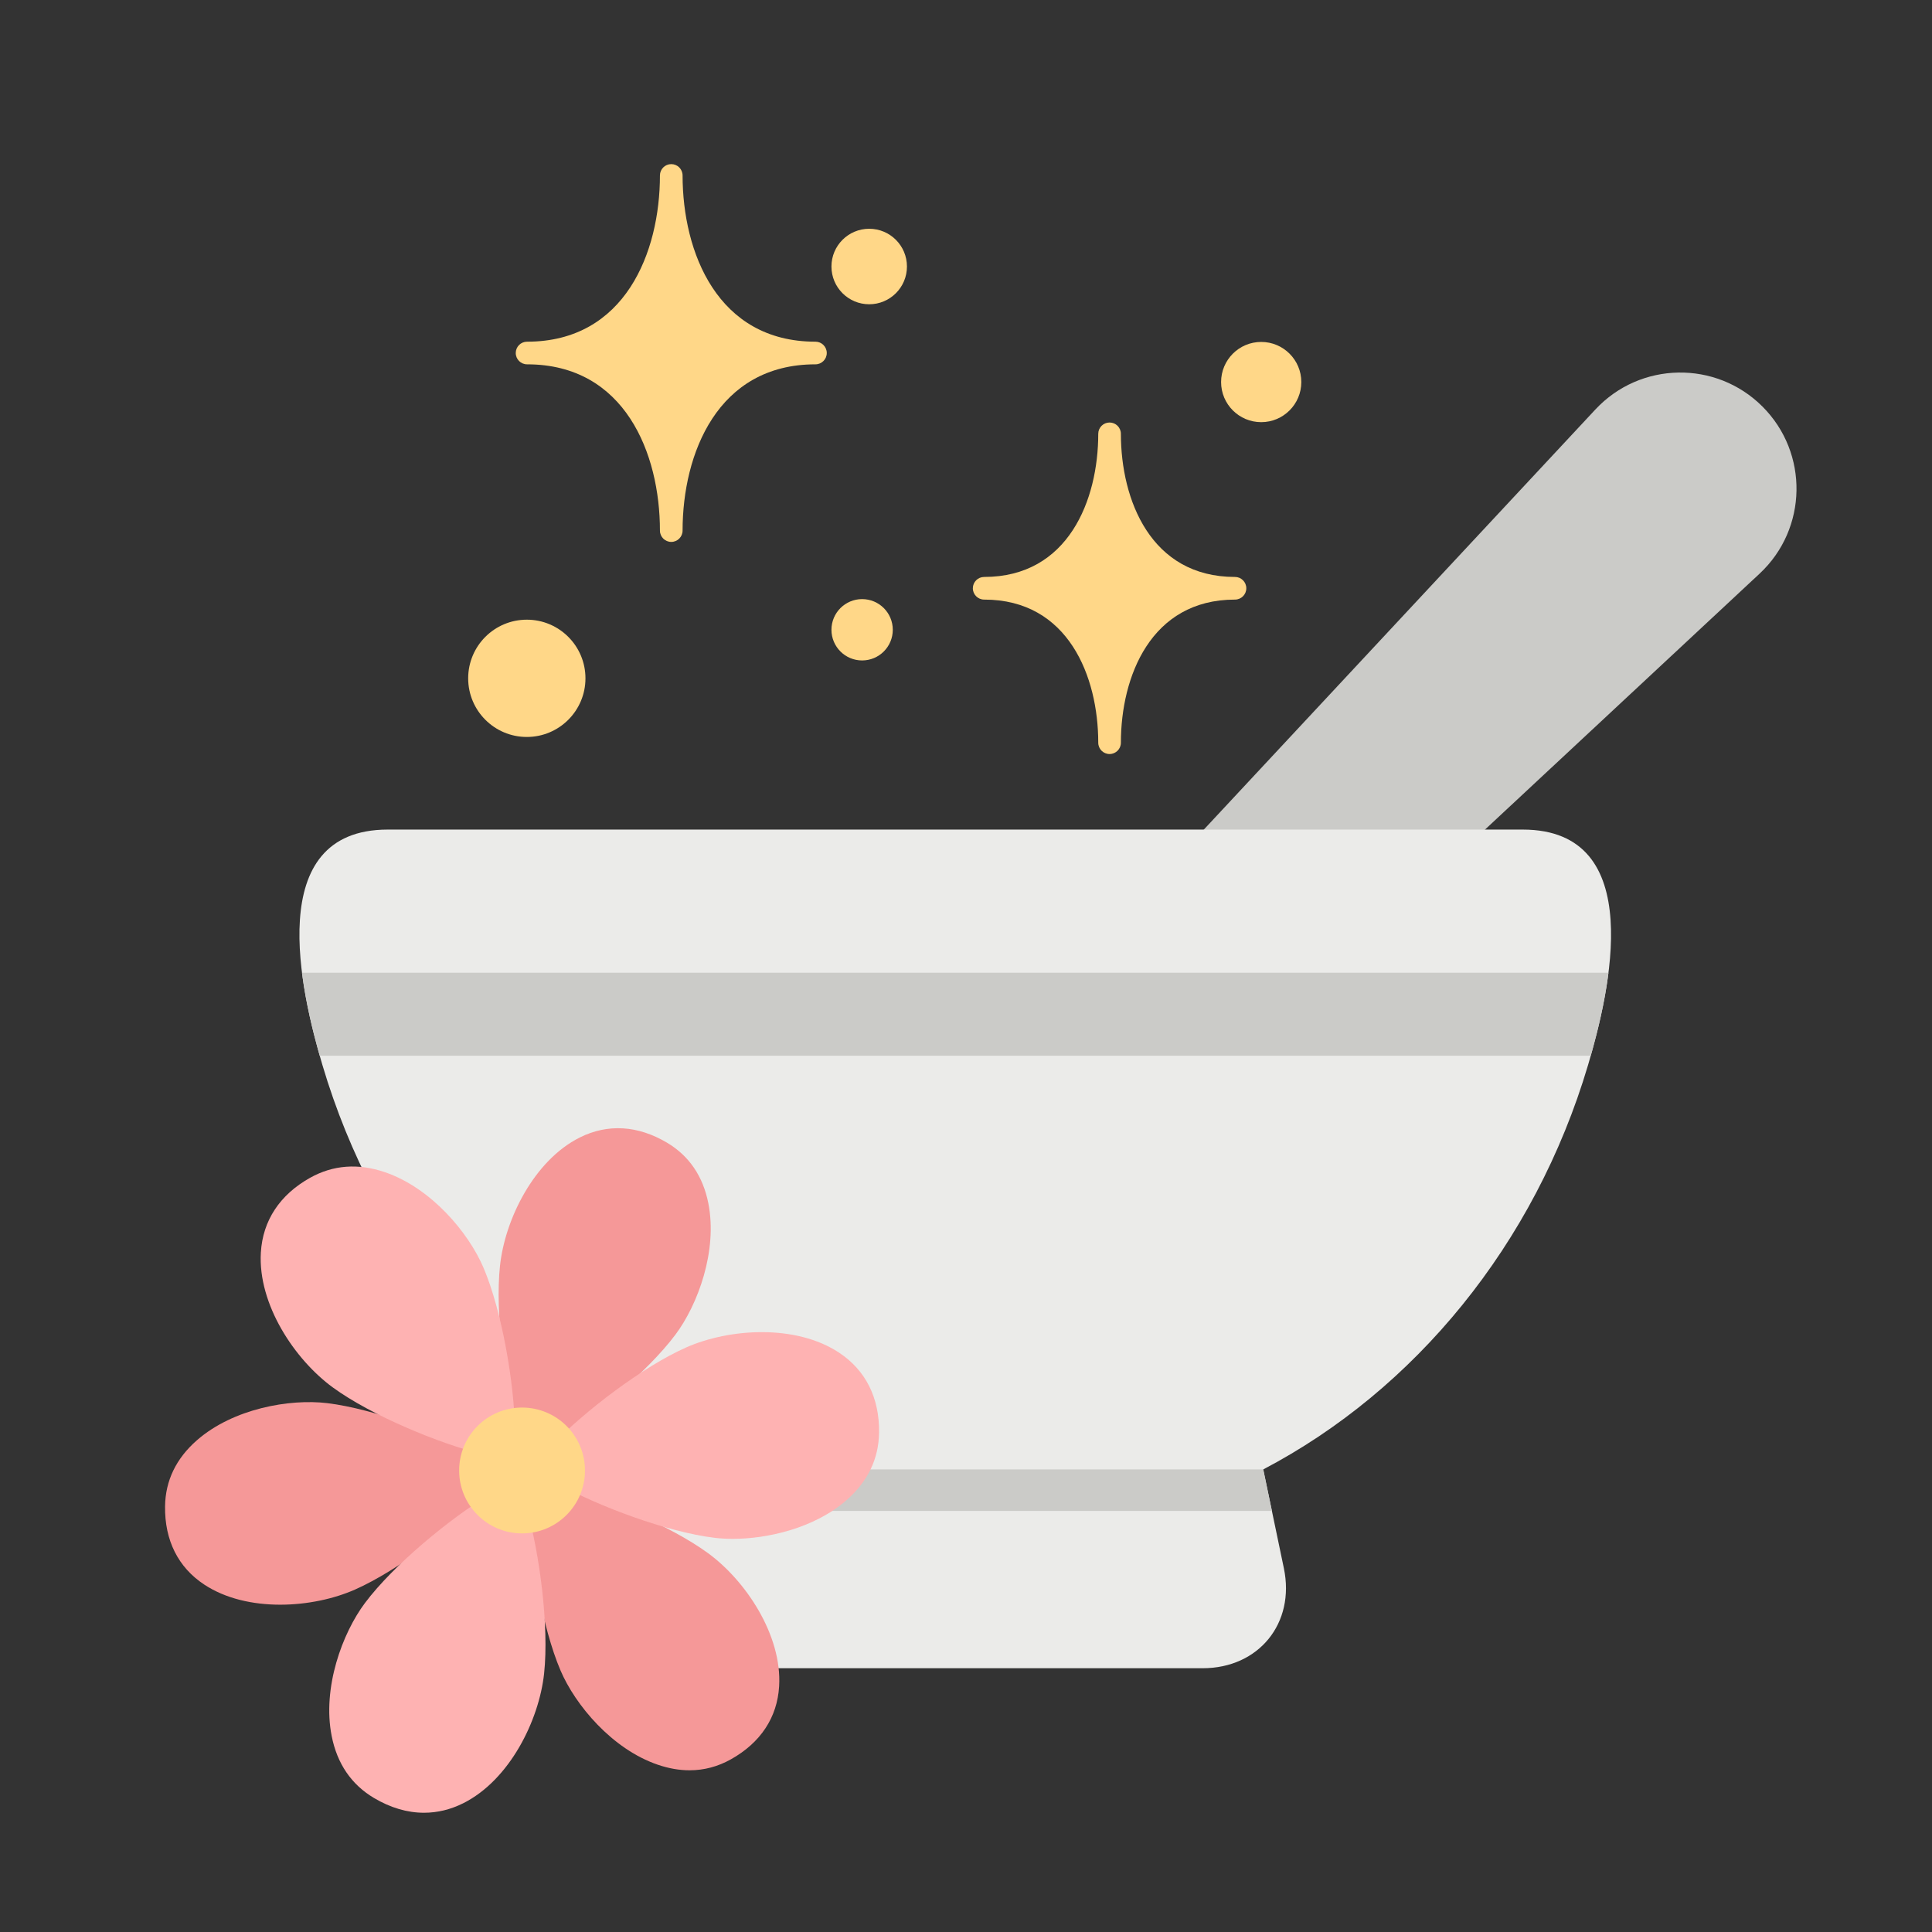 <svg enable-background="new 0 0 256 256" height="512" viewBox="0 0 256 256" width="512" xmlns="http://www.w3.org/2000/svg"><rect x="0" y="0" width="256" height="256" fill="#333333" stroke="none"/><g id="color"><g><g><g><path d="m142.572 144.838c-4.505-4.505-4.632-11.768-.289-16.428l69.111-74.149c5.941-6.374 15.983-6.55 22.144-.389 6.161 6.161 5.985 16.203-.389 22.144l-74.149 69.111c-4.66 4.344-11.923 4.216-16.428-.289z" fill="#cbcbc8"/></g><g><g><path d="m201.775 109.923c-.458 0-51.479 0-79.977 0-3.656 0-1.446 0-4.206 0-26.053 0-65.766 0-66.221 0-16.604.008-11.53 21.478-8.65 31.195 7.063 23.817 22.989 43.074 43.041 53.587l-2.734 13.096c-1.426 6.832 3.788 13.248 10.768 13.248h65.555c7.444 0 12.289-5.962 10.768-13.248l-2.734-13.096c20.051-10.513 35.978-29.77 43.041-53.587 2.88-9.717 7.953-31.187-8.651-31.195z" fill="#ebebe9"/></g><g><path d="m167.385 194.706h-81.623l-1.148 5.5h83.919z" fill="#cbcbc8"/></g></g><g><g><g><g><path d="m73.134 191.098c5.073-3.042 12.577-9.2 16.355-14.238 2.979-3.972 5.617-11.118 4.369-17.422-.71-3.587-2.551-6.287-5.471-8.023-3.868-2.301-7.867-2.539-11.563-.691-6.067 3.033-9.91 10.839-10.57 16.983-.673 6.261.617 15.883 2.253 21.568l.038.13 4.474 1.762z" fill="#f59898"/></g><g><path d="m93.816 205.798c-5.086-3.714-14.064-7.407-19.805-8.833l-.131-.033-3.763 2.994.002.135c.098 5.914 1.679 15.491 4.153 21.283 1.951 4.566 6.82 10.424 12.903 12.495 1.435.489 2.835.733 4.194.733 1.919 0 3.755-.487 5.49-1.459 3.926-2.199 6.132-5.542 6.38-9.669.406-6.771-4.432-14.003-9.423-17.646z" fill="#f59898"/></g><g><path d="m63.864 192.968c-5.171-2.872-14.255-6.292-20.508-7.045-4.933-.594-12.438.695-17.273 4.927-2.751 2.408-4.168 5.352-4.212 8.75-.059 4.499 1.734 8.082 5.184 10.359 2.85 1.883 6.466 2.671 10.076 2.671 3.558 0 7.111-.767 9.916-2.008 5.761-2.549 13.448-8.477 17.553-12.735l.094-.098-.711-4.756z" fill="#f59898"/></g></g><g><g><path d="m69.76 199.806-4.726-1.862-.232.14c-5.095 3.055-12.634 9.243-16.434 14.309-3.014 4.02-5.683 11.255-4.419 17.641.726 3.667 2.61 6.427 5.6 8.206 2.186 1.3 4.42 1.959 6.639 1.959 1.771 0 3.517-.423 5.188-1.259 6.156-3.077 10.053-10.982 10.721-17.199.676-6.295-.619-15.963-2.262-21.674z" fill="#feb2b2"/></g><g><path d="m64.001 192.72.262.065 3.975-3.162-.004-.271c-.098-5.939-1.687-15.562-4.174-21.386-1.975-4.621-6.907-10.55-13.068-12.648-3.538-1.205-6.871-.953-9.906.747-4.012 2.247-6.266 5.668-6.521 9.893-.412 6.869 4.484 14.197 9.534 17.884 5.114 3.734 14.136 7.446 19.902 8.878z" fill="#feb2b2"/></g><g><path d="m111.175 179.229c-5.743-3.792-14.537-3.215-20.256-.685-5.789 2.561-13.515 8.518-17.64 12.796l-.188.195.751 5.023.236.132c5.194 2.885 14.324 6.321 20.609 7.078.763.092 1.58.138 2.428.138 4.445 0 10.736-1.348 15.058-5.132 2.813-2.462 4.262-5.474 4.307-8.953.061-4.597-1.773-8.26-5.305-10.592z" fill="#feb2b2"/></g></g></g><g><circle cx="69.176" cy="194.846" fill="#ffd788" r="8.337"/></g></g><g><circle cx="69.806" cy="89.881" fill="#ffd788" r="7.77"/></g><g><circle cx="167.116" cy="50.623" fill="#ffd788" r="5.315"/></g><g><circle cx="115.173" cy="35.315" fill="#ffd788" r="5.002"/></g><g><circle cx="114.235" cy="83.449" fill="#ffd788" r="4.064"/></g><g><path d="m42.365 139.891h168.416c.872-3.065 1.846-6.997 2.349-11h-173.114c.503 4.002 1.477 7.935 2.349 11z" fill="#cbcbc8"/></g></g><g fill="#ffd788"><path d="m163.642 76.449c-11.159 0-15.118-10.216-15.118-18.964 0-.829-.672-1.5-1.5-1.5s-1.5.671-1.5 1.5c0 8.749-3.959 18.964-15.117 18.964-.828 0-1.5.671-1.5 1.5s.672 1.5 1.5 1.5c11.158 0 15.117 10.216 15.117 18.965 0 .829.672 1.5 1.5 1.5s1.5-.671 1.5-1.5c0-8.749 3.959-18.965 15.118-18.965.828 0 1.5-.671 1.5-1.5s-.672-1.5-1.5-1.5z"/><path d="m108.051 45.275c-12.995 0-17.606-11.867-17.606-22.029 0-.829-.672-1.5-1.5-1.5s-1.5.671-1.5 1.5c0 10.162-4.611 22.029-17.606 22.029-.828 0-1.5.671-1.5 1.5s.672 1.5 1.5 1.5c12.995 0 17.606 11.867 17.606 22.03 0 .829.672 1.5 1.5 1.5s1.5-.671 1.5-1.5c0-10.163 4.611-22.03 17.606-22.03.828 0 1.5-.671 1.5-1.5s-.672-1.5-1.5-1.5z"/></g></g></g></svg>